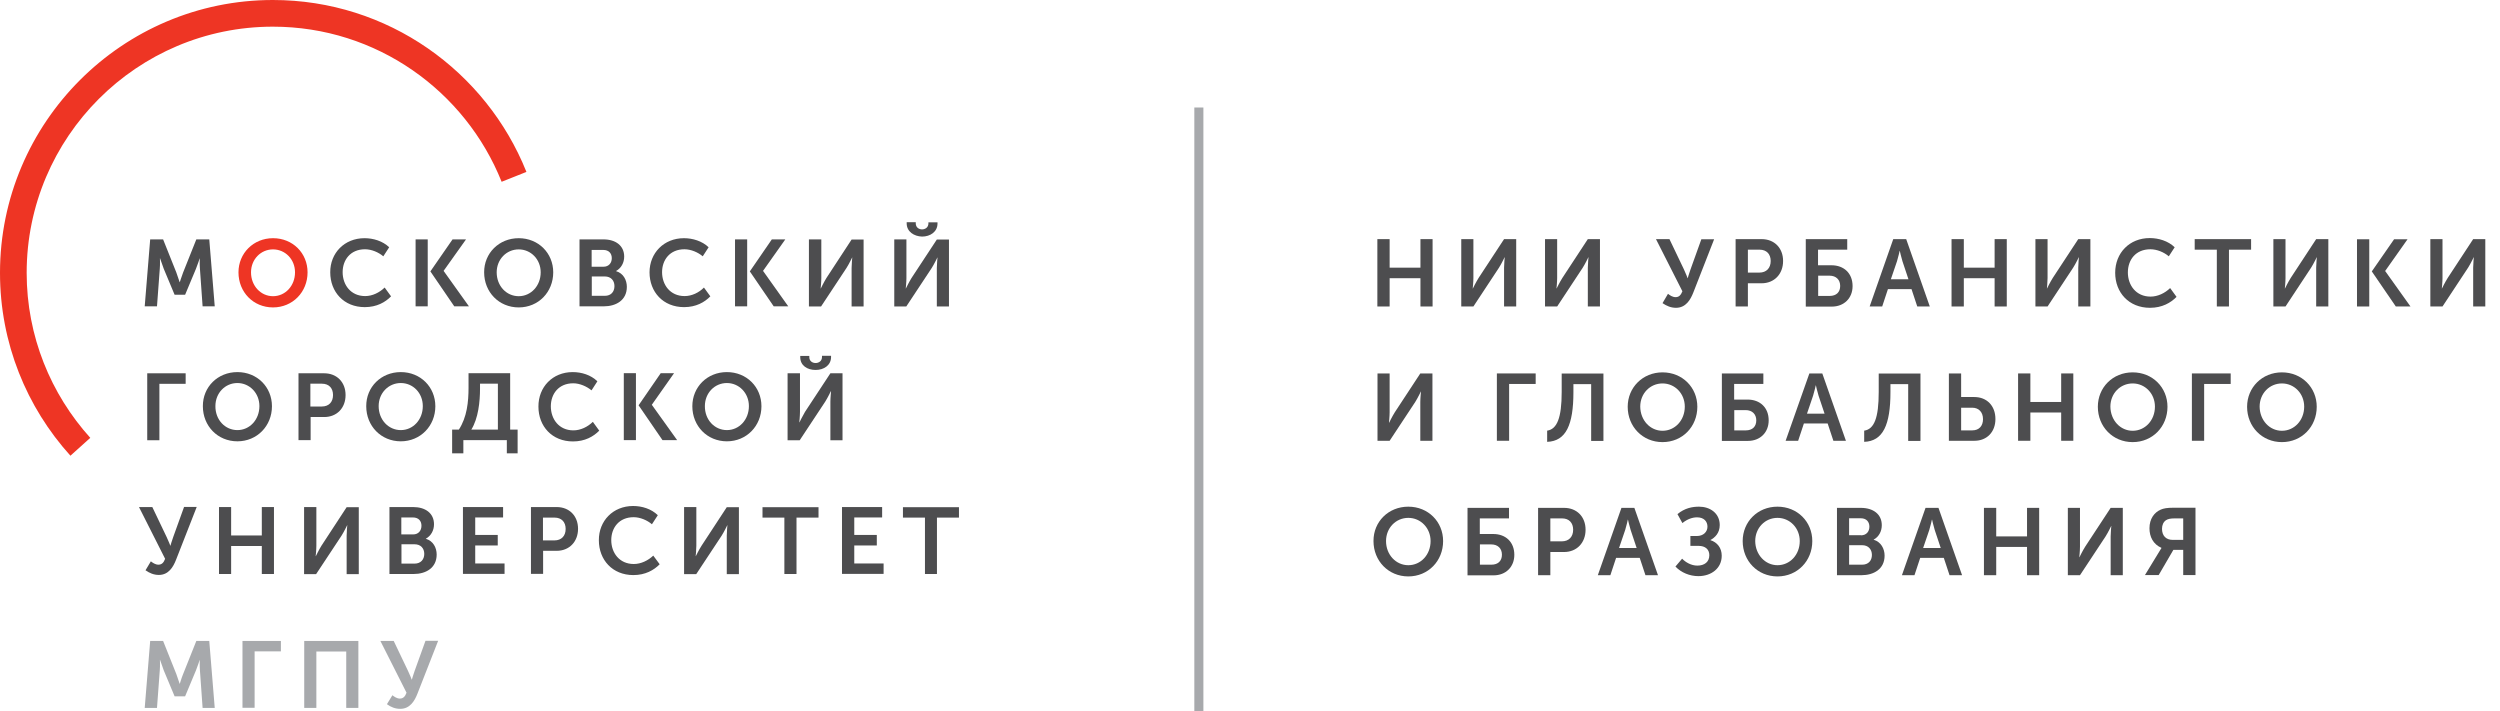 <?xml version="1.0" encoding="UTF-8"?> <svg xmlns="http://www.w3.org/2000/svg" width="123" height="35" viewBox="0 0 123 35" fill="none"> <path d="M58.761 35H59.207L59.207 5.289H58.761L58.761 35Z" fill="#A7A9AC"></path> <path d="M67.766 11.765H68.37V13.169H69.886V11.765H70.483V15.079H69.886V13.688H68.37V15.079H67.766V11.765Z" fill="#4D4D4F"></path> <path d="M71.887 11.765H72.491V13.681C72.491 13.878 72.458 14.193 72.458 14.193H72.465C72.465 14.193 72.622 13.871 72.747 13.675L74 11.765H74.597V15.079H74V13.169C74 12.973 74.033 12.658 74.033 12.658H74.026C74.026 12.658 73.876 12.973 73.751 13.169L72.491 15.079H71.894V11.765H71.887Z" fill="#4D4D4F"></path> <path d="M76.008 11.765H76.612V13.681C76.612 13.878 76.579 14.193 76.579 14.193H76.585C76.585 14.193 76.743 13.871 76.868 13.675L78.121 11.765H78.718V15.079H78.121V13.169C78.121 12.973 78.154 12.658 78.154 12.658H78.147C78.147 12.658 77.996 12.973 77.872 13.169L76.612 15.079H76.015V11.765H76.008Z" fill="#4D4D4F"></path> <path d="M82.065 14.455C82.15 14.521 82.281 14.62 82.439 14.62C82.61 14.62 82.701 14.514 82.774 14.331L81.474 11.765H82.137L82.846 13.248C82.951 13.465 83.03 13.688 83.03 13.688H83.036C83.036 13.688 83.095 13.471 83.174 13.255L83.706 11.772H84.335L83.312 14.39C83.174 14.744 82.944 15.144 82.459 15.144C82.209 15.144 81.999 15.053 81.796 14.915L82.065 14.455Z" fill="#4D4D4F"></path> <path d="M85.392 11.765H86.671C87.295 11.765 87.728 12.198 87.728 12.841C87.728 13.484 87.295 13.937 86.671 13.937H85.996V15.079H85.392V11.765ZM86.56 13.412C86.908 13.412 87.118 13.189 87.118 12.841C87.118 12.5 86.914 12.284 86.573 12.284H85.996V13.412H86.56Z" fill="#4D4D4F"></path> <path d="M88.85 11.765H90.884V12.284H89.447V13.051H90.11C90.72 13.051 91.147 13.445 91.147 14.075C91.147 14.672 90.727 15.085 90.123 15.085H88.844V11.765H88.85ZM90.018 14.56C90.353 14.56 90.537 14.37 90.537 14.068C90.537 13.767 90.34 13.563 90.012 13.563H89.454V14.56H90.018Z" fill="#4D4D4F"></path> <path d="M93.148 11.765H93.785L94.946 15.079H94.329L94.047 14.226H92.886L92.604 15.079H91.987L93.148 11.765ZM93.896 13.74L93.601 12.854C93.542 12.671 93.47 12.342 93.47 12.342H93.463C93.463 12.342 93.391 12.671 93.332 12.854L93.03 13.74H93.896Z" fill="#4D4D4F"></path> <path d="M96.016 11.765H96.62V13.169H98.135V11.765H98.733V15.079H98.135V13.688H96.62V15.079H96.016V11.765Z" fill="#4D4D4F"></path> <path d="M100.137 11.765H100.74V13.681C100.74 13.878 100.708 14.193 100.708 14.193H100.714C100.714 14.193 100.872 13.871 100.996 13.675L102.25 11.765H102.847V15.079H102.25V13.169C102.25 12.973 102.283 12.658 102.283 12.658H102.276C102.276 12.658 102.125 12.973 102 13.169L100.74 15.079H100.143V11.765H100.137Z" fill="#4D4D4F"></path> <path d="M105.767 11.713C106.2 11.713 106.666 11.85 106.994 12.165L106.705 12.611C106.469 12.408 106.121 12.264 105.8 12.264C105.071 12.264 104.691 12.789 104.691 13.405C104.691 14.029 105.091 14.593 105.806 14.593C106.161 14.593 106.515 14.423 106.771 14.173L107.086 14.606C106.804 14.895 106.377 15.144 105.78 15.144C104.737 15.144 104.067 14.39 104.067 13.419C104.067 12.447 104.77 11.713 105.767 11.713Z" fill="#4D4D4F"></path> <path d="M109.068 12.284H107.979V11.765H110.754V12.284H109.665V15.079H109.068V12.284Z" fill="#4D4D4F"></path> <path d="M111.844 11.765H112.447V13.681C112.447 13.878 112.414 14.193 112.414 14.193H112.421C112.421 14.193 112.578 13.871 112.703 13.675L113.956 11.765H114.554V15.079H113.956V13.169C113.956 12.973 113.989 12.658 113.989 12.658H113.983C113.983 12.658 113.832 12.973 113.707 13.169L112.447 15.079H111.85V11.765H111.844Z" fill="#4D4D4F"></path> <path d="M119.567 11.765H120.171V13.681C120.171 13.878 120.138 14.193 120.138 14.193H120.144C120.144 14.193 120.302 13.871 120.427 13.675L121.68 11.765H122.277V15.079H121.68V13.169C121.68 12.973 121.713 12.658 121.713 12.658H121.706C121.706 12.658 121.555 12.973 121.431 13.169L120.171 15.079H119.573V11.765H119.567Z" fill="#4D4D4F"></path> <path d="M67.766 18.373H68.37V20.289C68.37 20.485 68.337 20.8 68.337 20.8H68.344C68.344 20.8 68.501 20.479 68.626 20.282L69.879 18.373H70.476V21.686H69.879V19.777C69.879 19.58 69.912 19.265 69.912 19.265H69.905C69.905 19.265 69.754 19.58 69.63 19.777L68.37 21.686H67.773V18.373H67.766Z" fill="#4D4D4F"></path> <path d="M73.652 18.373H75.555V18.891H74.249V21.686H73.646V18.373H73.652Z" fill="#4D4D4F"></path> <path d="M76.835 19.285V18.379H78.889V21.693H78.285V18.898H77.412V19.298C77.412 20.905 77.045 21.706 76.12 21.739V21.188C76.605 21.116 76.835 20.564 76.835 19.285Z" fill="#4D4D4F"></path> <path d="M81.796 18.32C82.774 18.32 83.509 19.062 83.509 20.013C83.509 20.991 82.774 21.752 81.796 21.752C80.818 21.752 80.083 20.991 80.083 20.013C80.083 19.062 80.825 18.32 81.796 18.32ZM81.796 21.194C82.406 21.194 82.892 20.682 82.892 20.006C82.892 19.363 82.406 18.865 81.796 18.865C81.186 18.865 80.7 19.357 80.7 20.006C80.707 20.682 81.192 21.194 81.796 21.194Z" fill="#4D4D4F"></path> <path d="M84.723 18.373H86.757V18.891H85.32V19.659H85.983C86.593 19.659 87.019 20.052 87.019 20.682C87.019 21.279 86.599 21.693 85.996 21.693H84.716V18.373H84.723ZM85.891 21.175C86.225 21.175 86.409 20.984 86.409 20.682C86.409 20.381 86.212 20.177 85.884 20.177H85.326V21.175H85.891Z" fill="#4D4D4F"></path> <path d="M89.021 18.373H89.657L90.819 21.686H90.202L89.92 20.833H88.752L88.469 21.686H87.853L89.021 18.373ZM89.769 20.354L89.473 19.468C89.414 19.285 89.342 18.957 89.342 18.957H89.336C89.336 18.957 89.263 19.285 89.204 19.468L88.903 20.354H89.769Z" fill="#4D4D4F"></path> <path d="M92.433 19.285V18.379H94.487V21.693H93.883V18.898H93.01V19.298C93.01 20.905 92.643 21.706 91.718 21.739V21.188C92.21 21.116 92.433 20.564 92.433 19.285Z" fill="#4D4D4F"></path> <path d="M95.885 18.373H96.488V19.534H97.138C97.742 19.534 98.175 19.954 98.175 20.617C98.175 21.253 97.755 21.686 97.144 21.686H95.885V18.373ZM97.04 21.174C97.368 21.174 97.564 20.958 97.564 20.623C97.564 20.282 97.361 20.059 97.033 20.059H96.488V21.174H97.04Z" fill="#4D4D4F"></path> <path d="M99.29 18.373H99.894V19.777H101.41V18.373H102.007V21.686H101.41V20.295H99.894V21.686H99.29V18.373Z" fill="#4D4D4F"></path> <path d="M104.927 18.32C105.905 18.32 106.64 19.062 106.64 20.013C106.64 20.991 105.905 21.752 104.927 21.752C103.949 21.752 103.214 20.991 103.214 20.013C103.214 19.062 103.949 18.32 104.927 18.32ZM104.927 21.194C105.537 21.194 106.023 20.682 106.023 20.006C106.023 19.363 105.537 18.865 104.927 18.865C104.317 18.865 103.831 19.357 103.831 20.006C103.838 20.682 104.323 21.194 104.927 21.194Z" fill="#4D4D4F"></path> <path d="M107.847 18.373H109.75V18.891H108.444V21.686H107.841V18.373H107.847Z" fill="#4D4D4F"></path> <path d="M112.27 18.32C113.248 18.32 113.983 19.062 113.983 20.013C113.983 20.991 113.248 21.752 112.27 21.752C111.292 21.752 110.557 20.991 110.557 20.013C110.557 19.062 111.299 18.32 112.27 18.32ZM112.27 21.194C112.88 21.194 113.366 20.682 113.366 20.006C113.366 19.363 112.88 18.865 112.27 18.865C111.66 18.865 111.174 19.357 111.174 20.006C111.181 20.682 111.666 21.194 112.27 21.194Z" fill="#4D4D4F"></path> <path d="M69.289 24.928C70.266 24.928 71.001 25.669 71.001 26.621C71.001 27.598 70.266 28.36 69.289 28.36C68.311 28.36 67.576 27.598 67.576 26.621C67.569 25.669 68.311 24.928 69.289 24.928ZM69.289 27.808C69.899 27.808 70.385 27.297 70.385 26.621C70.385 25.978 69.899 25.479 69.289 25.479C68.678 25.479 68.193 25.971 68.193 26.621C68.193 27.29 68.678 27.808 69.289 27.808Z" fill="#4D4D4F"></path> <path d="M72.209 24.987H74.243V25.505H72.806V26.273H73.469C74.079 26.273 74.505 26.667 74.505 27.297C74.505 27.894 74.085 28.307 73.482 28.307H72.202V24.987H72.209ZM73.377 27.782C73.711 27.782 73.895 27.592 73.895 27.29C73.895 26.988 73.698 26.785 73.37 26.785H72.812V27.782H73.377Z" fill="#4D4D4F"></path> <path d="M75.674 24.987H76.953C77.577 24.987 78.01 25.42 78.01 26.063C78.01 26.706 77.577 27.159 76.953 27.159H76.277V28.3H75.674V24.987ZM76.842 26.634C77.189 26.634 77.399 26.411 77.399 26.063C77.399 25.722 77.196 25.505 76.855 25.505H76.277V26.634H76.842Z" fill="#4D4D4F"></path> <path d="M79.775 24.987H80.411L81.573 28.3H80.956L80.674 27.447H79.512L79.23 28.3H78.613L79.775 24.987ZM80.523 26.962L80.228 26.076C80.168 25.892 80.096 25.564 80.096 25.564H80.09C80.09 25.564 80.018 25.892 79.959 26.076L79.657 26.962H80.523Z" fill="#4D4D4F"></path> <path d="M82.76 27.487C82.931 27.664 83.207 27.828 83.508 27.828C83.863 27.828 84.099 27.644 84.099 27.316C84.099 27.027 83.896 26.857 83.574 26.857H83.167V26.371H83.495C83.797 26.371 84.007 26.174 84.007 25.912C84.007 25.663 83.843 25.453 83.495 25.453C83.272 25.453 83.016 25.538 82.774 25.735L82.531 25.295C82.892 24.993 83.272 24.928 83.594 24.928C84.125 24.928 84.611 25.243 84.611 25.833C84.611 26.227 84.375 26.45 84.152 26.568V26.575C84.486 26.68 84.709 26.955 84.709 27.342C84.709 27.966 84.191 28.346 83.561 28.346C83.141 28.346 82.715 28.176 82.432 27.874L82.76 27.487Z" fill="#4D4D4F"></path> <path d="M87.452 24.928C88.43 24.928 89.165 25.669 89.165 26.621C89.165 27.598 88.43 28.36 87.452 28.36C86.475 28.36 85.74 27.598 85.74 26.621C85.74 25.669 86.475 24.928 87.452 24.928ZM87.452 27.808C88.063 27.808 88.548 27.297 88.548 26.621C88.548 25.978 88.063 25.479 87.452 25.479C86.842 25.479 86.357 25.971 86.357 26.621C86.363 27.29 86.849 27.808 87.452 27.808Z" fill="#4D4D4F"></path> <path d="M90.373 24.987H91.554C92.157 24.987 92.584 25.295 92.584 25.84C92.584 26.148 92.433 26.417 92.184 26.549V26.555C92.545 26.66 92.722 27.001 92.722 27.336C92.722 27.999 92.19 28.3 91.58 28.3H90.379V24.987H90.373ZM91.56 26.338C91.823 26.338 91.974 26.155 91.974 25.912C91.974 25.676 91.829 25.499 91.554 25.499H90.976V26.332H91.56V26.338ZM91.619 27.782C91.928 27.782 92.098 27.579 92.098 27.303C92.098 27.027 91.921 26.824 91.619 26.824H90.976V27.782H91.619Z" fill="#4D4D4F"></path> <path d="M94.736 24.987H95.373L96.534 28.3H95.917L95.635 27.447H94.474L94.192 28.3H93.575L94.736 24.987ZM95.484 26.962L95.189 26.076C95.13 25.892 95.058 25.564 95.058 25.564H95.051C95.051 25.564 94.979 25.892 94.92 26.076L94.618 26.962H95.484Z" fill="#4D4D4F"></path> <path d="M97.61 24.987H98.214V26.391H99.73V24.987H100.327V28.3H99.73V26.909H98.214V28.3H97.61V24.987Z" fill="#4D4D4F"></path> <path d="M101.731 24.987H102.335V26.903C102.335 27.1 102.302 27.415 102.302 27.415H102.309C102.309 27.415 102.466 27.093 102.591 26.896L103.844 24.987H104.442V28.3H103.844V26.391C103.844 26.194 103.877 25.879 103.877 25.879H103.871C103.871 25.879 103.72 26.194 103.595 26.391L102.335 28.3H101.738V24.987H101.731Z" fill="#4D4D4F"></path> <path d="M106.239 27.133C106.312 27.008 106.344 26.962 106.344 26.962V26.955C105.938 26.778 105.754 26.411 105.754 25.991C105.754 25.525 105.99 25.21 106.312 25.072C106.449 25.013 106.614 24.98 106.942 24.98H108.018V28.294H107.414V27.054H106.929L106.207 28.294H105.531L106.239 27.133ZM107.414 26.562V25.505H106.988C106.771 25.505 106.659 25.538 106.574 25.59C106.436 25.676 106.371 25.84 106.371 26.017C106.371 26.365 106.574 26.562 106.896 26.562H107.414Z" fill="#4D4D4F"></path> <path d="M7.389 31.535H8.025L8.675 33.163C8.747 33.36 8.839 33.642 8.839 33.642H8.846C8.846 33.642 8.931 33.353 9.01 33.163L9.659 31.535H10.296L10.565 34.829H9.968L9.837 32.986C9.817 32.769 9.83 32.474 9.83 32.474H9.823C9.823 32.474 9.718 32.795 9.64 32.986L9.108 34.258H8.59L8.058 32.986C7.986 32.795 7.875 32.467 7.875 32.467H7.868C7.868 32.467 7.881 32.763 7.861 32.986L7.724 34.829H7.12L7.389 31.535Z" fill="#A7A9AC"></path> <path d="M11.93 31.535H13.82V32.047H12.527V34.823H11.93V31.535Z" fill="#A7A9AC"></path> <path d="M14.968 31.535H17.632V34.829H17.035V32.054H15.565V34.829H14.968V31.535Z" fill="#A7A9AC"></path> <path d="M19.306 34.206C19.391 34.272 19.522 34.37 19.673 34.37C19.837 34.37 19.936 34.265 20.001 34.081L18.715 31.535H19.371L20.073 33.005C20.178 33.222 20.257 33.438 20.257 33.438H20.264C20.264 33.438 20.323 33.222 20.401 33.005L20.933 31.529H21.556L20.539 34.127C20.401 34.481 20.172 34.875 19.693 34.875C19.444 34.875 19.233 34.79 19.037 34.646L19.306 34.206Z" fill="#A7A9AC"></path> <path d="M13.432 11.719C14.404 11.719 15.132 12.454 15.132 13.399C15.132 14.37 14.397 15.125 13.432 15.125C12.461 15.125 11.733 14.37 11.733 13.399C11.733 12.461 12.468 11.719 13.432 11.719ZM13.432 14.573C14.036 14.573 14.515 14.062 14.515 13.399C14.515 12.756 14.03 12.27 13.432 12.27C12.829 12.27 12.35 12.762 12.35 13.399C12.35 14.068 12.835 14.573 13.432 14.573Z" fill="#EE3524"></path> <path d="M21.044 11.778H20.447V15.072H21.044V11.778Z" fill="#4D4D4F"></path> <path d="M22.928 11.778H22.265L21.175 13.353L22.35 15.072H23.072L21.825 13.327L22.928 11.778Z" fill="#4D4D4F"></path> <path d="M36.761 11.778H36.163V15.072H36.761V11.778Z" fill="#4D4D4F"></path> <path d="M38.637 11.778H37.974L36.892 13.353L38.066 15.072H38.782L37.541 13.327L38.637 11.778Z" fill="#4D4D4F"></path> <path d="M31.288 18.36H30.691V21.654H31.288V18.36Z" fill="#4D4D4F"></path> <path d="M33.164 18.36H32.508L31.419 19.941L32.594 21.654H33.315L32.069 19.915L33.164 18.36Z" fill="#4D4D4F"></path> <path d="M7.389 11.778H8.025L8.675 13.405C8.747 13.602 8.839 13.884 8.839 13.884H8.846C8.846 13.884 8.938 13.596 9.01 13.405L9.659 11.778H10.296L10.565 15.072H9.968L9.837 13.228C9.817 13.012 9.83 12.716 9.83 12.716H9.823C9.823 12.716 9.718 13.038 9.64 13.228L9.108 14.501H8.59L8.058 13.228C7.986 13.038 7.875 12.71 7.875 12.71H7.868C7.868 12.71 7.881 13.005 7.861 13.228L7.724 15.072H7.12L7.389 11.778Z" fill="#4D4D4F"></path> <path d="M17.934 11.719C18.367 11.719 18.826 11.857 19.148 12.165L18.859 12.611C18.63 12.415 18.282 12.264 17.96 12.264C17.238 12.264 16.858 12.789 16.858 13.392C16.858 14.009 17.252 14.567 17.967 14.567C18.321 14.567 18.669 14.396 18.925 14.147L19.24 14.58C18.958 14.869 18.538 15.111 17.947 15.111C16.917 15.111 16.248 14.363 16.248 13.399C16.241 12.454 16.943 11.719 17.934 11.719Z" fill="#4D4D4F"></path> <path d="M25.52 11.719C26.491 11.719 27.219 12.454 27.219 13.399C27.219 14.37 26.491 15.125 25.52 15.125C24.549 15.125 23.82 14.37 23.82 13.399C23.814 12.461 24.549 11.719 25.52 11.719ZM25.52 14.573C26.123 14.573 26.602 14.062 26.602 13.399C26.602 12.756 26.117 12.27 25.52 12.27C24.916 12.27 24.437 12.762 24.437 13.399C24.437 14.068 24.916 14.573 25.52 14.573Z" fill="#4D4D4F"></path> <path d="M28.518 11.778H29.693C30.29 11.778 30.71 12.087 30.71 12.625C30.71 12.933 30.559 13.195 30.31 13.333V13.34C30.671 13.445 30.841 13.78 30.841 14.114C30.841 14.77 30.31 15.072 29.706 15.072H28.512V11.778H28.518ZM29.693 13.123C29.949 13.123 30.1 12.94 30.1 12.703C30.1 12.467 29.956 12.297 29.68 12.297H29.109V13.123H29.693ZM29.759 14.554C30.061 14.554 30.231 14.357 30.231 14.075C30.231 13.799 30.054 13.602 29.759 13.602H29.116V14.554H29.759Z" fill="#4D4D4F"></path> <path d="M33.65 11.719C34.077 11.719 34.542 11.857 34.864 12.165L34.575 12.611C34.346 12.415 33.998 12.264 33.676 12.264C32.955 12.264 32.574 12.789 32.574 13.392C32.574 14.009 32.968 14.567 33.683 14.567C34.037 14.567 34.392 14.396 34.634 14.147L34.949 14.58C34.667 14.869 34.247 15.111 33.657 15.111C32.626 15.111 31.957 14.363 31.957 13.399C31.957 12.454 32.659 11.719 33.65 11.719Z" fill="#4D4D4F"></path> <path d="M39.812 11.778H40.409V13.681C40.409 13.878 40.376 14.193 40.376 14.193H40.383C40.383 14.193 40.54 13.871 40.658 13.681L41.899 11.785H42.489V15.079H41.899V13.182C41.899 12.986 41.931 12.671 41.931 12.671H41.925C41.925 12.671 41.774 12.986 41.649 13.182L40.396 15.079H39.799V11.778H39.812Z" fill="#4D4D4F"></path> <path d="M43.998 11.778H44.596V13.681C44.596 13.878 44.563 14.193 44.563 14.193H44.569C44.569 14.193 44.727 13.871 44.845 13.681L46.092 11.785H46.689V15.079H46.092V13.182C46.092 12.986 46.125 12.671 46.125 12.671H46.118C46.118 12.671 45.967 12.986 45.843 13.182L44.589 15.079H43.998V11.778ZM44.609 10.991V10.932H45.055V10.991C45.055 11.188 45.212 11.286 45.364 11.286C45.514 11.286 45.678 11.194 45.678 10.991V10.938H46.125V10.997C46.125 11.404 45.77 11.64 45.364 11.64C44.97 11.627 44.609 11.398 44.609 10.991Z" fill="#4D4D4F"></path> <path d="M7.244 18.366H9.134V18.884H7.842V21.66H7.244V18.366Z" fill="#4D4D4F"></path> <path d="M11.68 18.307C12.652 18.307 13.38 19.042 13.38 19.987C13.38 20.958 12.645 21.713 11.68 21.713C10.709 21.713 9.981 20.958 9.981 19.987C9.974 19.042 10.709 18.307 11.68 18.307ZM11.68 21.161C12.284 21.161 12.763 20.65 12.763 19.98C12.763 19.337 12.277 18.845 11.68 18.845C11.077 18.845 10.598 19.337 10.598 19.98C10.591 20.656 11.077 21.161 11.68 21.161Z" fill="#4D4D4F"></path> <path d="M14.679 18.366H15.952C16.569 18.366 17.002 18.799 17.002 19.436C17.002 20.079 16.569 20.518 15.952 20.518H15.283V21.654H14.686V18.366H14.679ZM15.834 20C16.182 20 16.385 19.777 16.385 19.436C16.385 19.094 16.182 18.878 15.841 18.878H15.27V20H15.834Z" fill="#4D4D4F"></path> <path d="M19.719 18.307C20.69 18.307 21.419 19.042 21.419 19.987C21.419 20.958 20.683 21.713 19.719 21.713C18.748 21.713 18.019 20.958 18.019 19.987C18.013 19.042 18.748 18.307 19.719 18.307ZM19.719 21.161C20.323 21.161 20.802 20.65 20.802 19.98C20.802 19.337 20.323 18.845 19.719 18.845C19.115 18.845 18.63 19.337 18.63 19.98C18.63 20.656 19.115 21.161 19.719 21.161Z" fill="#4D4D4F"></path> <path d="M22.573 21.142C22.98 20.525 23.052 19.751 23.052 19.081V18.36H25.1V21.135H25.467V22.303H24.936V21.654H22.797V22.303H22.245V21.135H22.573V21.142ZM24.496 21.142V18.878H23.617V19.121C23.617 19.764 23.532 20.584 23.19 21.135H24.496V21.142Z" fill="#4D4D4F"></path> <path d="M28.177 18.307C28.61 18.307 29.07 18.445 29.391 18.76L29.103 19.206C28.866 19.009 28.519 18.858 28.204 18.858C27.482 18.858 27.101 19.383 27.101 19.993C27.101 20.61 27.495 21.174 28.21 21.174C28.565 21.174 28.912 21.004 29.168 20.755L29.483 21.188C29.201 21.476 28.781 21.719 28.191 21.719C27.16 21.719 26.491 20.971 26.491 20.006C26.485 19.042 27.187 18.307 28.177 18.307Z" fill="#4D4D4F"></path> <path d="M35.763 18.307C36.734 18.307 37.463 19.042 37.463 19.987C37.463 20.958 36.728 21.713 35.763 21.713C34.792 21.713 34.063 20.958 34.063 19.987C34.063 19.042 34.792 18.307 35.763 18.307ZM35.763 21.161C36.367 21.161 36.846 20.65 36.846 19.98C36.846 19.337 36.36 18.845 35.763 18.845C35.159 18.845 34.68 19.337 34.68 19.98C34.674 20.656 35.159 21.161 35.763 21.161Z" fill="#4D4D4F"></path> <path d="M38.762 18.366H39.359V20.269C39.359 20.466 39.326 20.781 39.326 20.781H39.333C39.333 20.781 39.49 20.459 39.608 20.262L40.855 18.366H41.452V21.66H40.855V19.764C40.855 19.567 40.888 19.252 40.888 19.252H40.875C40.875 19.252 40.724 19.567 40.599 19.764L39.346 21.66H38.749V18.366H38.762ZM39.372 17.572V17.513H39.818V17.572C39.818 17.769 39.976 17.861 40.127 17.861C40.278 17.861 40.442 17.769 40.442 17.566V17.507H40.888V17.566C40.888 17.973 40.534 18.202 40.127 18.202C39.72 18.202 39.372 17.986 39.372 17.572Z" fill="#4D4D4F"></path> <path d="M7.422 27.618C7.507 27.684 7.638 27.782 7.796 27.782C7.96 27.782 8.058 27.677 8.124 27.493L6.838 24.947H7.494L8.196 26.417C8.301 26.634 8.38 26.85 8.38 26.85H8.386C8.386 26.85 8.445 26.634 8.524 26.417L9.056 24.941H9.679L8.662 27.539C8.524 27.894 8.294 28.287 7.815 28.287C7.566 28.287 7.356 28.195 7.159 28.058L7.422 27.618Z" fill="#4D4D4F"></path> <path d="M10.775 24.947H11.372V26.345H12.881V24.947H13.479V28.241H12.881V26.863H11.372V28.241H10.775V24.947Z" fill="#4D4D4F"></path> <path d="M14.968 24.947H15.565V26.85C15.565 27.047 15.532 27.362 15.532 27.362H15.539C15.539 27.362 15.696 27.041 15.815 26.85L17.055 24.954H17.652V28.248H17.055V26.352C17.055 26.155 17.087 25.84 17.087 25.84H17.081C17.081 25.84 16.93 26.155 16.805 26.352L15.552 28.248H14.961V24.947H14.968Z" fill="#4D4D4F"></path> <path d="M19.154 24.947H20.329C20.926 24.947 21.353 25.249 21.353 25.794C21.353 26.102 21.202 26.365 20.953 26.503V26.509C21.313 26.614 21.484 26.949 21.484 27.283C21.484 27.939 20.959 28.241 20.349 28.241H19.161V24.947H19.154ZM20.329 26.293C20.585 26.293 20.736 26.109 20.736 25.866C20.736 25.63 20.592 25.459 20.316 25.459H19.745V26.293H20.329ZM20.395 27.73C20.703 27.73 20.874 27.526 20.874 27.25C20.874 26.975 20.697 26.778 20.395 26.778H19.752V27.73H20.395Z" fill="#4D4D4F"></path> <path d="M22.783 24.947H24.752V25.459H23.381V26.319H24.489V26.837H23.381V27.723H24.824V28.235H22.777V24.947H22.783Z" fill="#4D4D4F"></path> <path d="M26.117 24.947H27.39C28.007 24.947 28.44 25.38 28.44 26.017C28.44 26.653 28.007 27.1 27.39 27.1H26.721V28.235H26.123V24.947H26.117ZM27.278 26.588C27.626 26.588 27.83 26.365 27.83 26.023C27.83 25.682 27.626 25.466 27.285 25.466H26.714V26.588H27.278Z" fill="#4D4D4F"></path> <path d="M31.15 24.895C31.583 24.895 32.042 25.033 32.364 25.348L32.075 25.794C31.846 25.597 31.498 25.446 31.176 25.446C30.454 25.446 30.074 25.971 30.074 26.575C30.074 27.192 30.468 27.749 31.183 27.749C31.537 27.749 31.885 27.579 32.141 27.336L32.456 27.762C32.174 28.051 31.747 28.294 31.163 28.294C30.133 28.294 29.464 27.546 29.464 26.581C29.457 25.63 30.159 24.895 31.15 24.895Z" fill="#4D4D4F"></path> <path d="M33.663 24.947H34.26V26.85C34.26 27.047 34.228 27.362 34.228 27.362H34.234C34.234 27.362 34.392 27.041 34.516 26.85L35.757 24.954H36.354V28.248H35.757V26.352C35.757 26.155 35.789 25.84 35.789 25.84H35.783C35.783 25.84 35.632 26.155 35.507 26.352L34.254 28.248H33.657V24.947H33.663Z" fill="#4D4D4F"></path> <path d="M38.591 25.466H37.515V24.954H40.271V25.466H39.188V28.241H38.591V25.466Z" fill="#4D4D4F"></path> <path d="M41.433 24.947H43.401V25.459H42.03V26.319H43.139V26.837H42.03V27.723H43.473V28.235H41.426V24.947H41.433Z" fill="#4D4D4F"></path> <path d="M45.508 25.466H44.425V24.954H47.181V25.466H46.098V28.241H45.508V25.466Z" fill="#4D4D4F"></path> <path d="M4.442 21.542C2.5 19.39 1.312 16.542 1.312 13.425C1.312 6.745 6.746 1.312 13.426 1.312C18.525 1.312 22.895 4.475 24.68 8.944L25.9 8.458C23.919 3.504 19.076 0 13.426 0C6.024 0 0 6.024 0 13.425C0 16.883 1.312 20.039 3.465 22.421L4.442 21.542Z" fill="#EE3524"></path> <path d="M116.568 11.772H115.964V15.079H116.568V11.772Z" fill="#4D4D4F"></path> <path d="M118.451 11.772H117.789L116.693 13.353L117.874 15.079H118.596L117.349 13.333L118.451 11.772Z" fill="#4D4D4F"></path> </svg> 
